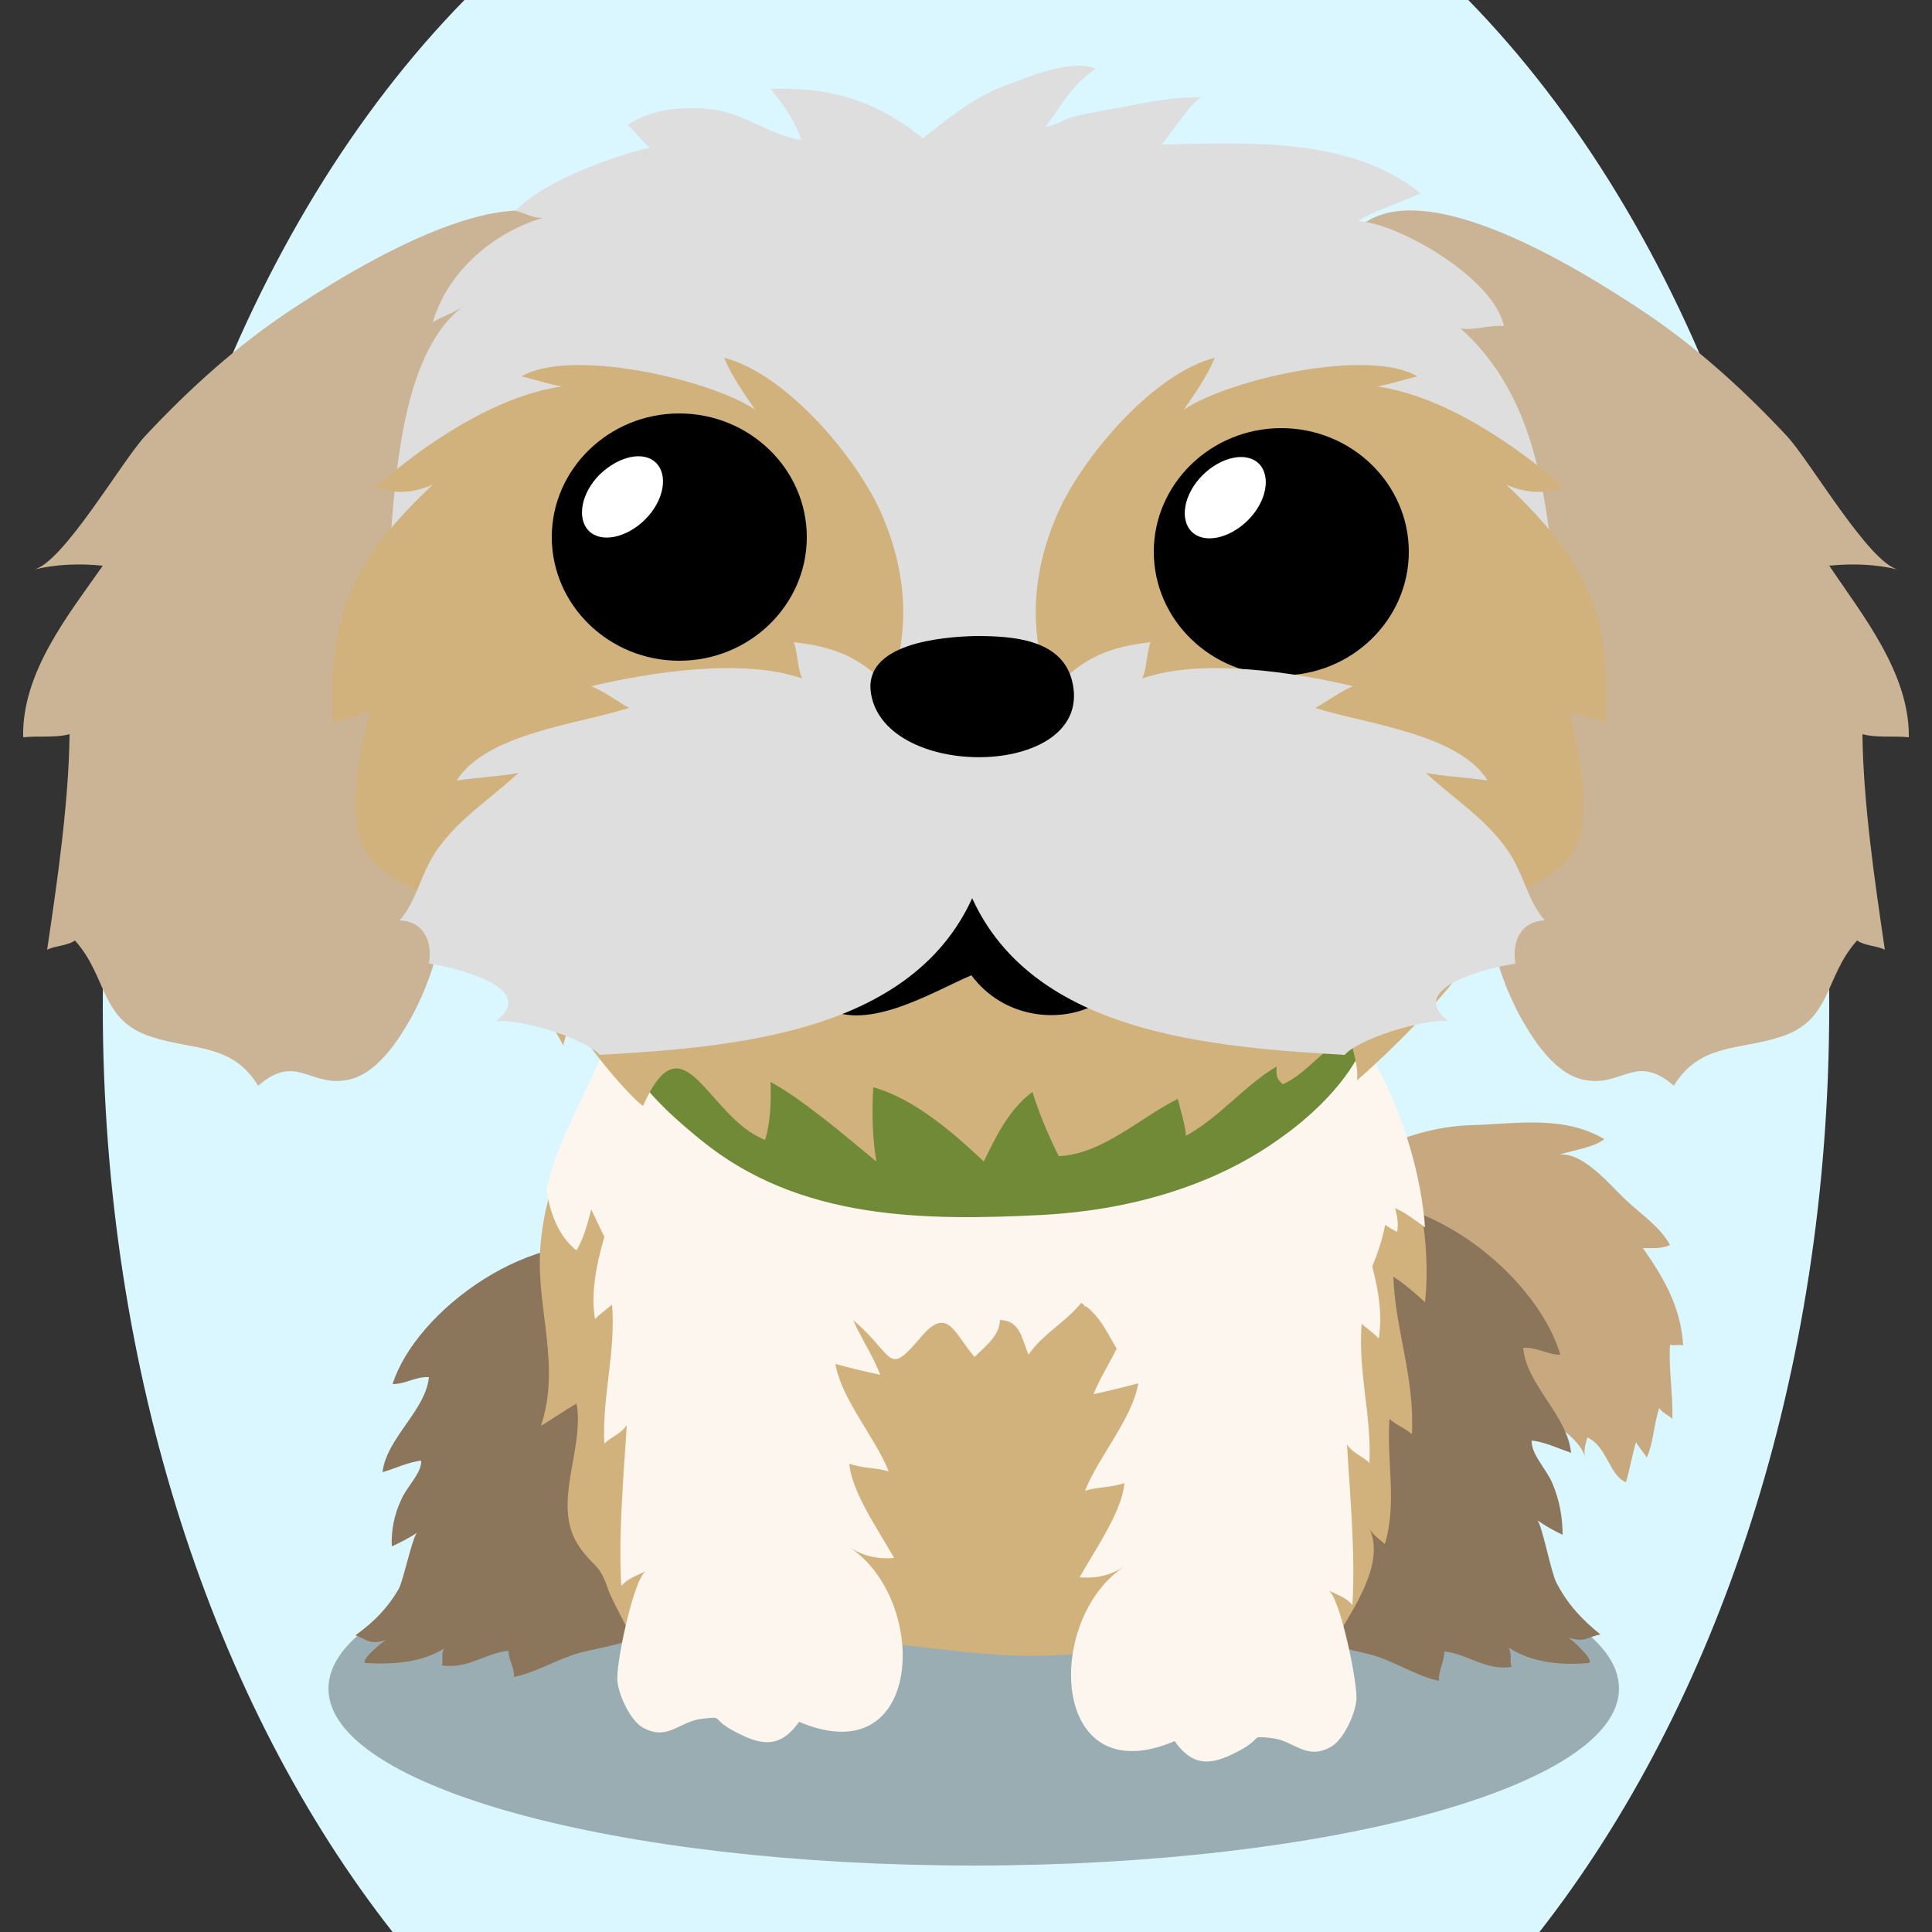 <!--?xml version="1.0" encoding="utf-8"?-->
<!-- Generator: Adobe Illustrator 25.2.2, SVG Export Plug-In . SVG Version: 6.00 Build 0)  -->
<svg version="1.1" id="Ebene_1" xmlns="http://www.w3.org/2000/svg" xmlns:xlink="http://www.w3.org/1999/xlink" x="0px" y="0px" viewBox="0 0 250 250" style="enable-background:new 0 0 250 250;" xml:space="preserve">
<rect x="0" y="0" width="250" height="250" fill="#333333" stroke="none"/>
<style type="text/css">
	.st0{fill:#c7a87f;}
	.st1{opacity:0.3;enable-background:new    ;}
	.st2{fill:#8b755b;}
	.st3{fill:#D2B27C;}
	.st4{fill:#FCF6EF;}
	.st5{fill:#708a37;}
	.st6{fill:#cbb495;}
	.st7{fill:#dedede;}
	.st8{fill:#FFFFFF;}

.bgel{fill:#DAF7FF;}</style>
<path class="bgel" d="M236.7,130.3c0,47.6-14.5,90.3-37.5,119.7H50.8c-23-29.3-37.5-72.1-37.5-119.7C13.3,76.6,31.7,29,60.1,0h129.9
	C218.3,29,236.7,76.6,236.7,130.3z"></path>
<g>
	<path class="st0" d="M183.5,167.4c-3.7-0.4-6.1-0.4-8-3.6c-1.8-3.1-3.2-7.5-1.4-10.9c2.6-4.9,11.1-7.2,16.2-7.3
		c6.1-0.2,12-1.3,17.3,1.8c-1.4,1.1-3.9,1.4-5.8,2c3.1-0.3,6.5,3.9,8.5,5.8c2,1.9,4.5,3.5,5.8,5.9c-1,0.5-2.3,0.4-3.5,0.4
		c2.7,3.9,4.9,7.6,5.2,12.6c-0.5-0.2-1.2,0.1-1.7-0.1c-0.2,3.2,0.4,6.4,0.3,9.6c-0.4-0.4-1.3-0.8-1.7-1.4c-0.7,2.1-0.7,4.3-1.6,6.4
		c-0.3-0.5-1.1-1.4-1.4-2c-0.5,1.7-0.8,3.5-1.3,5.2c-2.2-0.9-2.4-4.6-5-5.8c-0.2,0.8-0.5,1.6-0.3,2.5c-0.9-2.8-4.8-4.6-6.9-6.4
		c-2.3-1.9-4-4.4-5.7-6.9C190.4,171.9,187.9,167.9,183.5,167.4z"></path>
	<path class="st1" d="M42.5,218.5c0,12.7,37.4,22.9,83.5,22.9s83.5-10.3,83.5-22.9c0-12.7-37.4-22.9-83.5-22.9
		C79.9,195.5,42.5,205.8,42.5,218.5z"></path>
	<path class="st2" d="M50,212.2c-0.5,0.2-3.7,2.9-2.6,3c3.7,0.2,7.2-0.1,10.1-1.9c-0.5,0.8-0.1,1.4-0.3,2.2c3.4,0.5,5.6-1.6,8.6-1.9
		c0,1.2,0.8,2.2,0.7,3.4c2.9-0.6,5.6-2.3,8.4-3.1c3.1-0.8,6-1.1,8.8-2.6c9-5,14.3-13.7,16.1-21.6c2.1-9.6-5.7-24.5-18.7-28.1
		c-12-3.3-27.3,8-30.3,17.5c1.7,0,3-1,4.7-0.9c-0.4,4.3-5.5,7.9-6,12.3c1.7-0.5,3.3-1.3,5-1.5c0.1,1.6-1.9,3.4-2.6,5.1
		c-0.9,1.9-1.3,4-1.2,6c1.1-0.5,2.3-1.1,3.3-1.8c-0.6,0.4-1.8,6.2-2.4,7.3c-1.4,2.4-3.1,4.2-5.6,6C47.6,212.2,47.8,212.9,50,212.2z"></path>
	<path class="st2" d="M202.9,211.9c0.5,0.2,3.7,3.2,2.6,3.3c-3.8,0.3-7.3-0.1-10.3-2c0.5,0.8,0.1,1.6,0.4,2.5
		c-3.4,0.5-5.7-1.7-8.7-2c0,1.3-0.8,2.5-0.7,3.8c-2.9-0.6-5.7-2.5-8.5-3.3c-3.2-0.9-6.1-1.1-8.9-2.8c-9.1-5.5-14.6-15-16.5-23.9
		c-2.2-10.6,5.6-27.3,18.7-31.4c12.1-3.8,27.8,8.6,30.9,19.2c-1.7,0-3-1-4.8-0.9c0.4,4.8,5.7,8.7,6.2,13.6c-1.7-0.6-3.4-1.4-5.1-1.6
		c-0.1,1.8,2,3.8,2.7,5.6c0.9,2.1,1.3,4.4,1.3,6.6c-1.1-0.5-2.3-1.2-3.3-1.9c0.6,0.4,1.8,6.8,2.5,8.1c1.4,2.7,3.2,4.7,5.7,6.7
		C205.4,211.8,205.2,212.6,202.9,211.9z"></path>
	<path class="st3" d="M74.6,181.6c1.1,6-3.4,13.2,0.4,18.6c1.8,2.6,2.6,2.1,3.7,5.5c0.5,1.5,4,7.6,3.9,8.4c0.1-1.7-0.1-3.6,0.5-4.9
		c5.2,7.4,15.8,3,23,3c10.1-0.1,20,2.5,30.1,2c6.8-0.3,13.4-1.8,20.3-1.1c5.8,0.6,10.1,3.5,13.9-2.7c0.3,1,1.3,2,1.6,3
		c2.3-4,7.5-10.8,5.2-15.6c0.4,0.8,1.6,1.6,2,2c1.6-5.3,0.2-10.8,0.6-16.2c0.7,0.7,2.2,1.3,2.9,2c0.4-7.3-2.2-13.7-2.4-20.4
		c1.4,0.9,2.9,2.2,4.1,3.3c1.6-14.6-6.3-36.9-19.5-45c-6.1-3.8-14-5.1-21.2-6.4c-8.3-1.6-16.9-3.2-25.4-2.4
		c-7.8,0.7-14.7,4.2-22.5,5.3c-11.8,1.7-13.5,5.8-17.1,15.8c-3.3,9-8.1,15.8-8.8,25.8c-0.5,7.8,2.7,15.1,0.1,22.9
		C71.5,183.6,73.1,182.5,74.6,181.6z"></path>
	<g>
		<path class="st4" d="M111.8,140.5c2.5,2.1-2.6,9.4-2.7,11.8c-0.3,5.5,5.2,8.9,6,14.2c-1.8-0.8-3.8-1.1-5.8-0.9
			c-0.4,4.3,3.1,8.3,4.6,12.3c-1.9-0.4-3.9-0.9-5.8-1.4c0.8,4.6,5.1,9.4,6.9,13.9c-1.6-0.5-3.5-0.4-5.1-1c0.3,3.7,3.9,8.8,5.8,12.2
			c-2.2,0.2-4.1-0.3-5.8-1.4c10.4,6.8,9.7,29.5-6.5,22.6c-2.6,3.7-5.2,3-8.8,1c-2.6-1.5-0.9-1.7-3.7-1.4c-3,0.3-4.5,3-7.8,1.1
			c-1.6-1-3-4.1-3.2-5.9c-0.3-1.9,2.1-13.5,3.7-14.3c-1.2,0.6-2.3,0.9-3.2,1.9c-0.4-6.8,0.3-14,0.7-20.8c-0.8,1.2-2,1.5-2.9,2.4
			c-0.3-6.1,1.5-11.8,1-18c-0.5,0.5-1.6,1.2-2.2,1.9c-1-5.7,1.9-12.5,3.4-17.7c-1.9,1.2-3.7,2.9-5.8,3.9c-0.8-4.8,5.5-10.9,7-15.5
			c2.3-6.7,4.9-13,9.1-19C90.8,122.2,111.6,140.3,111.8,140.5z"></path>
	</g>
	<g>
		<path class="st4" d="M143.6,143.1c-2.5,2.1,2.6,9.4,2.7,11.8c0.3,5.5-5.2,8.9-6,14.2c1.8-0.8,3.8-1.1,5.8-0.9
			c0.4,4.3-3.1,8.4-4.6,12.2c1.9-0.4,3.9-0.9,5.8-1.4c-0.8,4.6-5.1,9.4-6.9,13.9c1.6-0.5,3.5-0.4,5.1-1c-0.3,3.7-3.9,8.8-5.8,12.2
			c2.2,0.2,4.1-0.3,5.8-1.4c-10.4,6.8-9.7,29.5,6.5,22.6c2.6,3.7,5.2,3,8.8,1c2.6-1.5,0.9-1.7,3.7-1.4c3,0.3,4.5,3,7.8,1.1
			c1.6-1,3-4.1,3.2-5.9c0.3-1.9-2.1-13.5-3.6-14.3c1.2,0.6,2.3,0.9,3.1,1.9c0.4-6.8-0.3-14-0.7-20.8c0.8,1.2,2,1.5,2.9,2.4
			c0.3-6.1-1.5-11.8-1-18c0.5,0.5,1.6,1.2,2.2,1.9c1-5.7-1.9-12.5-3.4-17.7c1.9,1.2,3.7,2.9,5.8,3.9c0.8-4.8-5.4-10.9-7-15.5
			c-2.3-6.7-4.9-13-9.1-19C164.6,124.9,143.8,143,143.6,143.1z"></path>
	</g>
	<path class="st4" d="M70.7,153.9c1.6-7,5.4-12.5,8-19.5c3.6-9.4,5.3-13.3,17.1-14.8c7.7-1,14.7-4.2,22.5-4.9
		c8.5-0.8,17.1,0.8,25.4,2.3c7.2,1.3,15.1,2.5,21.2,6.1c11.1,6.5,18.5,22.6,19.5,35.7c-1.5-1-2.9-2.3-4.9-2.8
		c0,3.8-2.3,9.7-4.7,12.8c-1.9-1.1-2.4-3.6-4.8-4.5c-0.4,3-2.1,7.8-4.5,9.8c-0.8-2.4-1.7-6.2-4.1-7.1c-0.3,3.1-3.3,6.5-5.8,8.3
		c-1.6-2.3-2-6.4-4.9-7.6c-2.3,2.2-2.5,5.9-5.7,7.6c-1.6-2.4-2.5-5.1-5.1-6.7c-2,2.5-5.1,4.1-6.8,6.7c-0.9-2-1-4.4-3.7-4.5
		c-0.1,2.1-1.8,3.3-3.3,4.8c-2.7-3.2-3.5-6.7-7-2.5c-4,4.7-3.4,2.8-7.4-1.1c-6.7-6.5-2.1,4.2-7.5,4.2c-4.2,0-4.2-8.9-9-8.7
		c-0.2,4.2-0.5,6.8-4.1,3.4c-2.5-2.4-6.1-5.2-7.8-8c-0.1,1.7,0.1,3.6-0.5,5c-2.6-3.6-4.4-7.4-6.3-11.4c-0.4,1.6-0.9,3.6-1.9,5.3
		C72.3,160,71.2,157.1,70.7,153.9z"></path>
	<path class="st5" d="M176,117.7c2.4,4.9,2.5,13.5,0.1,18.3c-2.3,4.6-6.6,8.6-10.6,11.4c-8.8,6.3-19.8,9.2-30.4,9.8
		c-15.5,0.8-31.6,0.7-44.3-9.6c-6.3-5.1-11.6-10.4-12.7-19.1c-2.9-22.8,17.6-27.9,35.1-31.2c16.5-3.1,41.8-5.3,54.2,9.3
		C170.1,109.8,174.1,113.9,176,117.7z"></path>
	<g>
		<path class="st6" d="M173.9,44.5c-1.8-4.7-2.3-9.5,0.6-13.6c7.3-10.4,30.1,4.1,37.7,9.1c7,4.6,13.3,10.3,19,16.4
			c3,3.2,10.6,16.4,14.4,17.3c-2.9-0.7-5.9-0.8-8.9-0.5c4.3,6.4,10.4,13.9,10.3,22.2c-2-0.2-4.2,0.1-6-0.4
			c0.1,8.9,1.6,19.1,2.9,27.9c-0.9-0.5-2.6-0.5-3.6-1.2c-4.3,4.8-3.2,10.4-10,12.5c-5.2,1.7-10.4,0.8-13.7,6.3
			c-4.8-4.2-6.6,0-11.2-0.7c-4-0.5-6.9-5.1-8.6-8.1c-5.7-10.4-5.6-22.7-5.1-34.9c0.5-12.4,0.8-24-6.8-34.8
			C181.7,57.5,176.5,51.1,173.9,44.5z"></path>
		<path class="st6" d="M76.1,44.5c1.8-4.7,2.3-9.5-0.6-13.6C68.3,20.5,45.4,35,37.8,40c-7,4.6-13.3,10.3-19,16.4
			c-3,3.2-10.6,16.4-14.4,17.3c2.9-0.7,5.9-0.8,8.9-0.5C8.9,79.5,2.8,87,3,95.4c2-0.2,4.2,0.1,6-0.4c-0.1,8.9-1.6,19.1-2.9,27.9
			c0.9-0.5,2.6-0.5,3.6-1.2c4.3,4.8,3.2,10.4,10,12.5c5.2,1.7,10.4,0.8,13.7,6.3c4.8-4.2,6.6,0,11.2-0.7c4-0.5,6.9-5.1,8.6-8.1
			c5.7-10.4,5.6-22.7,5.1-34.9c-0.5-12.4-0.8-24,6.8-34.8C68.3,57.5,73.5,51.1,76.1,44.5z"></path>
		<path class="st3" d="M57.5,78.3c1.1-1.2,2.3-2.5,3.7-3.8c7.3-6.6,16-10.6,25.1-13.2c20.2-5.8,40.1-8,61.2-7
			c24.4,1.2,48,12.5,52.9,39.2c3.3,17.8-13,35.9-24.8,46.3c0.2-2-0.6-3.8-0.9-5.7c-3.4,1.3-5.5,4.8-8.7,6.2
			c-0.8-0.6-0.9-1.3-0.8-2.3c-4.1,2.4-7.5,6.7-11.8,9c0.3-0.2-0.9-4.4-1-4.8c-4.7,2.3-9.8,7.2-15.4,7.4c-1.3-2.6-2.5-5.4-3.4-8.3
			c-3,2.2-4.7,5.7-6.3,9c-3.9-3.7-9.1-8.2-14.3-9.6c-0.2,3.3-0.1,6.7,0.4,9.6c-4-3.3-9.6-8.1-13.7-10.3c0.1,2.5,0,5.3-0.7,7.5
			c-7.5-2.9-10.5-16.3-15.8-4.4c-1.6-1-9.3-9.9-8.9-11.8c-0.2,0.8-1.2,2.6-1.4,4c-5.1-9.7-13.7-15.8-18-26.3
			C49.4,95.6,49.4,87.4,57.5,78.3z"></path>
		<path class="st7" d="M202.7,95.4c0.1-3.1,0-6.3-0.4-9.5c-2-16-1.4-32.7-13.3-43.4c1.7,0.3,3.8-0.5,5.6-0.3
			c-1.2-6.1-13.5-13.3-18.9-13.6c2.2-1.4,5.5-2.3,8.1-3.6c-9.1-7.4-22.7-6.5-33.5-6.3c0.9-0.9,4.3-6.2,5.3-6.1
			c-3.2-0.1-6.5,0.5-9.6,1.1c-2.3,0.5-4.8,0.8-7.1,1.4c-1.2,0.3-2.4,1.2-3.6,1.3c2.1-2.8,3.5-5.6,6.5-7.5c-3.1-1.3-8.3,0.9-11.3,2
			c-4.3,1.5-7.6,4.3-11.1,7c-5.8-4.8-12-6.7-19.7-6.4c1.8,2.2,3,3.9,4,6.6c-3.8-0.5-7.2-3.3-11.2-3.9c-3.7-0.5-8.2-0.2-11.3,2
			c0.8,0.5,2,2.3,2.9,2.9c-4.8,1.1-13.9,4.4-17.4,8.2c1.2,0.2,2,0.9,3.5,0.9C64.1,30,58,34.9,56,41.7c1.3-0.8,2.8-1.2,4.1-2.2
			c-8.7,6.4-9,24.3-9.9,34.4c-0.6,7.1-0.7,14.4,0.1,21.5H202.7z"></path>
		<path class="st3" d="M186.7,117.9c-26.4,1.5-62.9-20.8-50-51.1c3.1-7.4,12.5-18.5,20.5-20.5c-1,2.4-2.7,4.8-4,6.7
			c6-4,24-8,30.2-4.3c-1.7,0.4-3.4,1-5.2,1.3c8.8,1.3,17.9,7.6,24.1,13c-2.4,1-5,0.8-7.4-0.3c10,9.5,13.7,16.4,12.9,30.8
			c-1.2-0.6-3.5-0.7-4.8-1.7c1.2,4.7,3.3,13.8,0.7,18.2C200.9,114.8,191.7,117.6,186.7,117.9z"></path>
		<path class="st3" d="M64.2,117.9c26.4,1.5,62.9-20.8,50-51.1c-3.1-7.4-12.5-18.5-20.5-20.5c1,2.4,2.7,4.8,4,6.7
			c-6-4-24-8-30.2-4.3c1.7,0.4,3.4,1,5.2,1.3c-8.8,1.3-17.9,7.6-24.1,13c2.4,1,5,0.8,7.4-0.3c-10,9.5-13.7,16.4-12.9,30.8
			c1.2-0.6,3.5-0.7,4.8-1.7c-1.2,4.7-3.3,13.8-0.7,18.2C50,114.8,59.2,117.6,64.2,117.9z"></path>
		<path d="M182.3,71.4c0,8.8-7.4,16-16.5,16s-16.5-7.2-16.5-16s7.4-16,16.5-16C174.9,55.4,182.3,62.6,182.3,71.4z"></path>
		<path d="M104.4,69.5c0,8.8-7.4,16-16.5,16s-16.5-7.2-16.5-16s7.4-16,16.5-16S104.4,60.7,104.4,69.5z"></path>
		<path class="st8" d="M162.9,60c1.6,1.6,1,4.9-1.4,7.3s-5.7,3.1-7.3,1.5s-1-4.9,1.4-7.3C158,59.1,161.3,58.4,162.9,60z"></path>
		<path d="M140.7,115.9c-10.2-9.3-25.2-9-33.9,2.7c-2.7,3.6-4.9,8.1-0.7,11.3c5.4,4.2,14.6-1.6,19.6-3.7
			C134,137.4,154.8,128.7,140.7,115.9z"></path>
		<path class="st7" d="M77.6,136.5c19.2-1.1,44.8-3.2,50.1-25.9c1.1-4.6,1.1-9.9-0.6-14.4c-0.7-2-7.5-8.5-7.5-9
			c0,1.7-1.1,3.5-1.2,5.1c-5.2-5.2-7.3-8.3-15.7-9.2c0.5,1.1,0.5,3.5,1.1,4.7c-7.6-2.7-19.8-0.8-27.3,1c1.4,0.5,3.6,2.1,4.9,2.8
			c-6.5,2.1-18.5,3.3-22.3,9.4c2.5-0.4,5.5-0.5,8-1c-3.4,3.2-7.6,5.8-10.5,9.9c-2.2,3.1-2.6,6.6-4.9,9.2c3.1,0.1,4.3,2.7,3.8,5.6
			c3.1,0.4,14.4,3.1,8.7,7.4C67.8,131.9,75.9,134.5,77.6,136.5C77.1,136.6,77.1,136.6,77.6,136.5z"></path>
		<path class="st7" d="M174,136.5c-19.2-1.1-44.8-3.2-50.1-25.9c-1.1-4.6-1-9.9,0.6-14.4c0.7-2,7.5-8.5,7.5-9c0,1.7,1.1,3.5,1.2,5.1
			c5.2-5.2,7.3-8.3,15.7-9.2c-0.5,1.1-0.5,3.5-1.1,4.7c7.6-2.7,19.8-0.8,27.3,1c-1.4,0.5-3.6,2.1-4.9,2.8c6.5,2.1,18.5,3.3,22.3,9.4
			c-2.5-0.4-5.5-0.5-8-1c3.4,3.2,7.6,5.8,10.5,9.9c2.2,3.1,2.6,6.6,4.9,9.2c-3.1,0.1-4.3,2.7-3.8,5.6c-3.1,0.4-14.4,3.1-8.7,7.4
			C183.8,131.9,175.7,134.5,174,136.5C174.5,136.6,174.5,136.6,174,136.5z"></path>
		<path d="M138.7,88c3.3,12.7-24.2,13.3-26,1.7c-1-6.4,9-7.3,13.6-7.4C131,82.3,137.3,82.7,138.7,88z"></path>
		<path class="st8" d="M84.9,59.9c1.6,1.6,1,4.9-1.4,7.3s-5.7,3.1-7.3,1.5c-1.6-1.6-1-4.9,1.4-7.3C80.1,59,83.3,58.3,84.9,59.9z"></path>
	</g>
</g>
</svg>
